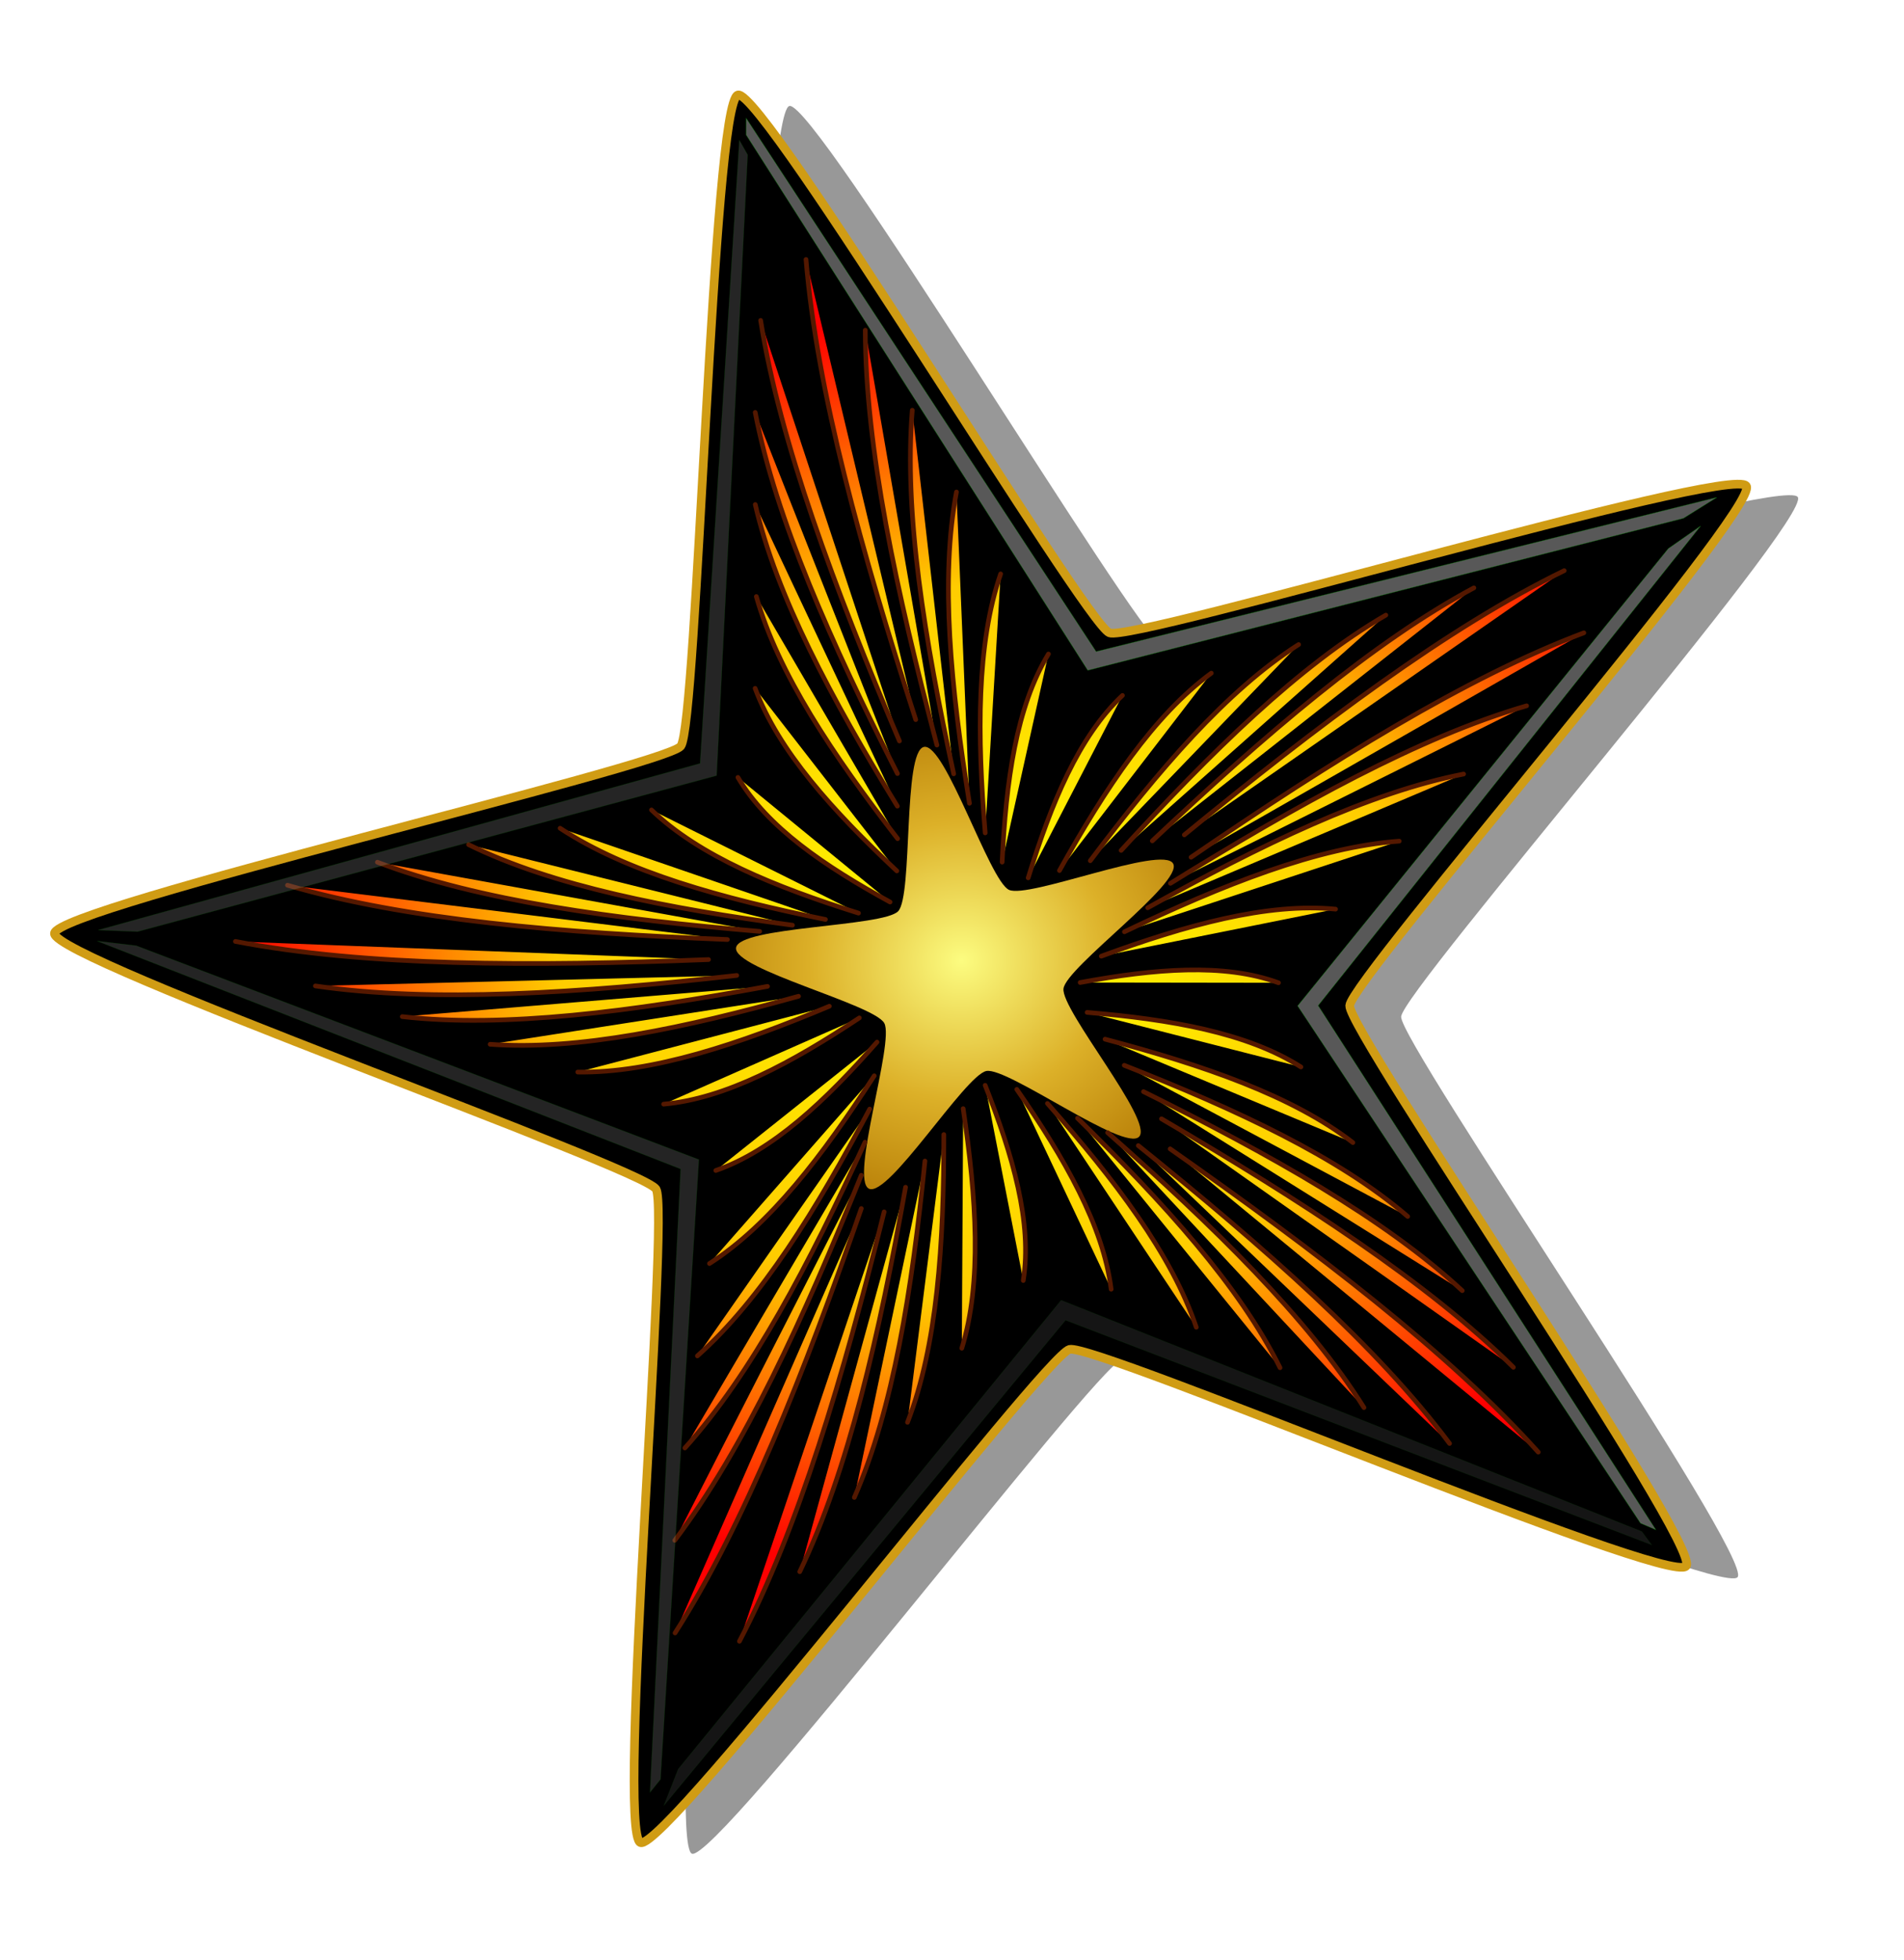 <svg xmlns="http://www.w3.org/2000/svg" viewBox="0 0 449.22 462.25"><defs><filter id="d" color-interpolation-filters="sRGB"><feGaussianBlur stdDeviation="4.283"/></filter><filter id="f" color-interpolation-filters="sRGB"><feGaussianBlur stdDeviation="3.061"/></filter><filter id="a" color-interpolation-filters="sRGB"><feGaussianBlur stdDeviation="9.991"/></filter><filter id="b" height="1.358" width="1.362" color-interpolation-filters="sRGB" y="-.179" x="-.181"><feGaussianBlur stdDeviation="7.787"/></filter><filter id="g" color-interpolation-filters="sRGB"><feGaussianBlur stdDeviation="3.456"/></filter><filter id="h" color-interpolation-filters="sRGB"><feGaussianBlur stdDeviation="4.869"/></filter><radialGradient id="c" gradientUnits="userSpaceOnUse" cy="435.34" cx="273" gradientTransform="matrix(1.242 .037 -.034 1.149 -51.23 -74.837)" r="57.17"><stop offset="0" stop-color="#fcfc80"/><stop offset=".5" stop-color="#dcb028"/><stop offset="1" stop-color="#b07400"/></radialGradient><radialGradient id="e" gradientUnits="userSpaceOnUse" cy="309.49" cx="84.079" gradientTransform="matrix(1.095 -.042 .036 .929 -19.11 25.45)" r="425.77"><stop offset="0" stop-color="#ff0"/><stop offset=".567" stop-color="#fc0"/><stop offset="1" stop-color="red"/></radialGradient></defs><path d="M317.21 452.61c-3.473 5.098-143.54-40.517-149.35-38.434-5.8 2.08-84.918 126.34-90.839 124.62-5.922-1.73-5.823-149.04-9.598-153.92-3.776-4.88-146.4-41.72-146.59-47.88-.187-6.17 139.94-51.6 143.42-56.69 3.473-5.098-5.562-152.13.244-154.21 5.806-2.083 92.312 117.15 98.233 118.88 5.922 1.727 142.96-52.301 146.74-47.423 3.775 4.878-82.89 123.99-82.703 130.16.187 6.166 93.919 119.81 90.447 124.9z" transform="rotate(4.93 1299.48 1489.498)" opacity=".635" filter="url(#a)"/><path d="M397.82 369.43c-3.898 4.78-139.53-52.703-145.49-51.127-5.964 1.577-95.464 118.58-101.22 116.35-5.751-2.23 7.008-148.98 3.665-154.17-3.342-5.184-142.28-54.148-141.93-60.307.344-6.159 143.86-39.374 147.76-44.155 3.898-4.78 7.533-152.04 13.496-153.62 5.964-1.577 81.902 124.65 87.653 126.88 5.752 2.23 146.93-39.82 150.27-34.636 3.343 5.185-93.24 116.41-93.584 122.57-.343 6.159 83.275 127.43 79.377 132.22z" stroke="#d09c14" stroke-linecap="round" stroke-width="2.045"/><path d="M309.56 481.75c-3.912 3.272-28.792-20.116-33.88-19.768-5.087.348-26.557 26.901-30.877 24.192-4.32-2.71 10.234-33.599 8.331-38.33-1.902-4.731-33.79-16.944-32.549-21.89 1.242-4.946 35.117-.65 39.03-3.921 3.91-3.272 5.672-37.373 10.76-37.721 5.087-.348 11.47 33.198 15.79 35.907 4.32 2.709 37.296-6.154 39.2-1.423 1.902 4.731-28.03 21.167-29.27 26.113-1.242 4.946 17.377 33.57 13.465 36.841z" transform="rotate(-6.993 -1458.94 708.777)" filter="url(#b)" fill="url(#c)"/><path transform="translate(199.17 106.31) scale(.376)" d="M204.54 438.01c91.815 64.405 175.42 128.26 231 190.26M184.55 435.95c78.963 63.575 150.24 126.44 195.32 186.89M165.3 427.82c66.433 58.551 125.76 116.52 160.86 172.51M146.42 418.77c54.203 53.038 101.84 105.6 127.08 156.55M127.54 409.51c42.102 47.673 78.12 94.867 93.391 140.42m-112.61-149.24c29.948 43.156 54.233 85.559 59.204 125.39M88.462 398.14c17.431 44.097 29.616 86.377 23.913 122.46M74.669 412.78c8.337 56.21 11.893 109.03-.855 150.31M62.529 429.02c.074 68.544-4.105 132.45-22.788 180.55m10.942-163.94C42.596 526.27 30.801 601.21 6.364 656.7m32.151-194.62C22.054 554.5 2.449 640.25-27.879 703.28m52.958-225.76C-.648 580.95-28.895 676.82-65.733 746.93m76.484-271.5c-35.74 102.98-73.264 198.07-116.87 266.29m116.87-287.15c-36.024 89.51-73.706 171.72-117.04 229.03m119.37-249.81c-34.78 76.09-71.17 145.46-113.05 191.89m115.98-212.65c-33.294 62.816-68.108 119.42-108.11 154.86m110.97-175.73c-32.128 49.726-65.554 93.653-103.4 117.8m105.14-138.93c-32.41 36.867-65.548 68.179-101.17 80.546m90.078-95.73c-42.392 28.14-83.974 50.67-122.8 54.11m103.98-61.43c-56.796 23.81-111.28 42.05-157.87 41.31m138.53-47.566c-70.973 19.812-138.36 34.207-193.52 30.132m174.05-36.33c-84.91 15.718-165.1 26.228-229.17 18.978m209.88-25.847c-98.575 11.119-191.36 17.292-264.4 6.598m246.68-16.55c-111.25 4.402-215.68 4.26-296.87-11.371m308.72-1.193c-104.19-4.14-201.64-12.28-276.04-34.07m296.3 28.96c-91.17-7.7-176.13-19.15-239.89-43.4m260.45 39.51c-78.021-10.48-150.34-24.49-203.22-50.53m223.92 46.94c-65.021-13.2-124.76-29.66-166.49-57.23m187.23 53.25c-52.394-16.44-99.743-35.73-129.89-64.73m149.7 57.77c-41.155-22.52-77.136-47-95.47-78.18m99.723 58.678c-40.067-37.49-74.355-75.37-88.935-114.55m89.419 94.301c-40.599-52.39-75.071-103.81-88.649-151.9m88.49 131.52c-41.145-67.02-75.956-131.85-89.163-189.24m89.214 168.79c-41.404-81.49-76.347-159.68-89.258-226.6m90.509 206.16C-6.082 86.264-40.339-5.224-52.414-81.724M44.9 168.736c-34.145-105.86-62.083-206.38-68.85-288.69m82.141 304.65C32.867 88.906 13.279-1.884 13.246-75.614m55.477 278.36c-18.311-84.26-31.271-163.96-25.988-228.13m35.876 246.6c-11.696-72.61-18.413-141.06-8.154-195.31m18.029 213.89c-5.018-61.23-5.461-118.54 9.697-162.5m.938 180.82c2.398-50.66 8.838-97.37 29.048-130.56m-12.71 140.44c14.414-46.738 31.77-88.714 59.159-114.45m-39.533 109.86c28.74-51.549 59.156-97.404 95.283-123.84m-75.94 117.67c42.62-56.68 85.76-106.99 130.73-135.62m-111.37 129.16c56.31-61.63 112.1-116.37 166.11-147.62m-146.54 141.63c70.04-66.11 138.53-124.9 201.77-158.72m-181.69 154.96c84.13-69.04 165.66-130.43 238.37-165.75m-234.14 179.79c87.794-60.12 172.46-112.93 246.46-140.79m-259.42 157.16c79.65-49.364 156.45-91.942 223.51-111.38m-237.75 126.71c70.685-39.319 138.81-72.343 198.21-83.899m-212.83 98.96c61.714-29.47 121.08-53.112 172.43-56.874m-186.95 72.173c53.221-19.514 104.1-33.66 147-29.51m-160.26 46.03c46.515-8.592 90.242-12.388 124.46.173m-120.09 18.573c52.267 4.403 100.35 12.691 134.16 34.232m-122.9-17.43c61.438 16.25 117.55 35.478 155.51 64.87m-143.46-48.47c70.523 27.785 134.81 57.687 177.85 94.81m-165.79-78.3c79.32 39.31 151.63 79.9 200.03 124.86m-188.72-107.8c87.493 51.175 167.28 102.79 220.81 155.89m-215.39-137.04c91.815 64.404 175.42 128.26 231 190.26" filter="url(#d)" stroke="#541800" stroke-linecap="round" stroke-width="2.925" fill="url(#e)"/><path d="M240.29 269.09l82.553 125.8 146.43-36.363-7.862 4.914-140.54 35.87-80.587-126.29z" opacity=".588" color="#000" filter="url(#f)" stroke="#0f0" stroke-width=".1" fill="#fff" transform="translate(-64.23 -241.19)"/><path d="M454.9 602.04l-79.674-123.65 90.223-113.11-7.604 5.305-87.458 107.88 80.897 122.03z" opacity=".588" color="#000" filter="url(#g)" stroke="#0f0" stroke-width=".1" fill="#fff" transform="translate(-64.23 -241.19)"/><path d="M217.6 663.98l7.22-147.04-137.65-53.764 9.207 1.094 132.74 50.454-9.06 146.19z" opacity=".377" color="#000" filter="url(#h)" stroke="#0f0" stroke-width=".1" fill="#fff" transform="translate(-64.23 -241.19)"/><path d="M240.29 269.09l80.972 123.03 142.79-36.319-7.862 4.914-136.89 35.827-79.007-123.52z" transform="scale(-1 1) rotate(29.744 477.277 -629.786)" opacity=".381" color="#000" filter="url(#f)" stroke="#0f0" stroke-width=".1" fill="#fff"/><path d="M241.67 267.22l79.587 124.9 144.32-35.597-7.862 4.914-138.43 35.105-77.621-125.39z" transform="scale(-1) rotate(-36.526 -1031.042 908.01)" opacity=".292" color="#000" filter="url(#f)" stroke="#0f0" stroke-width=".1" fill="#fff"/></svg>